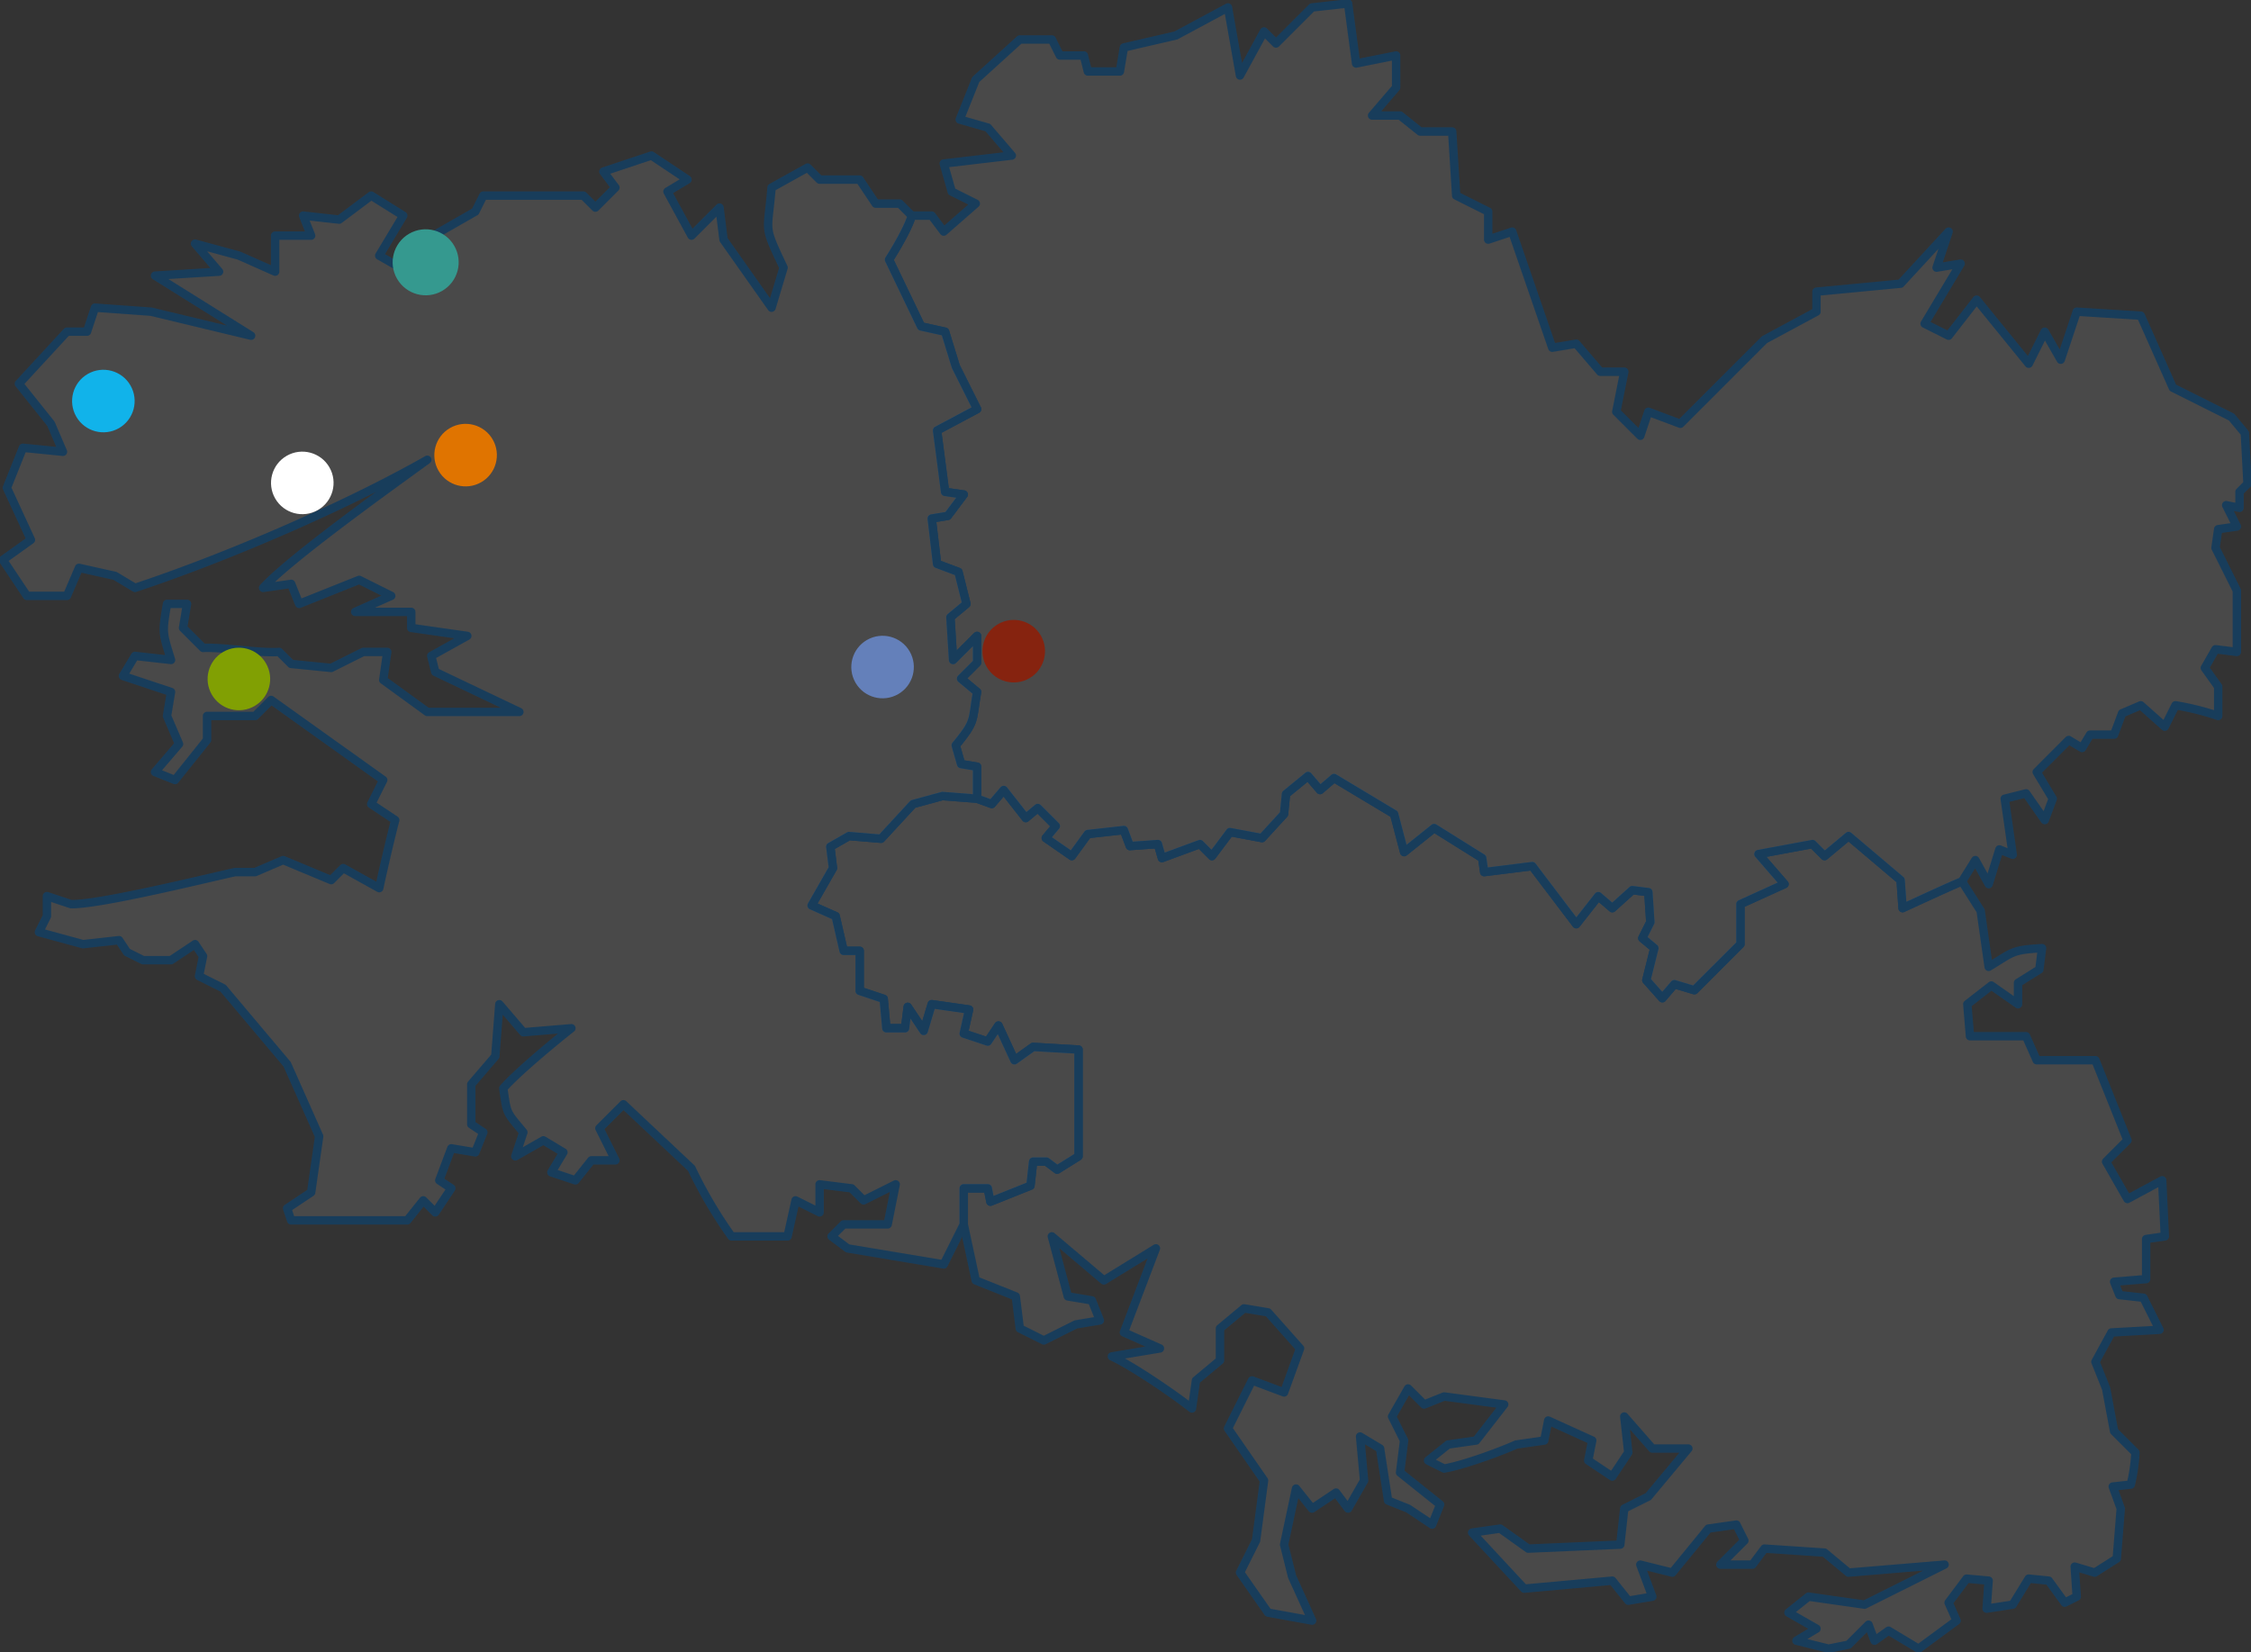 <svg xmlns="http://www.w3.org/2000/svg" width="534.945" height="392.669"><rect width="100%" height="100%" fill="#333333" stroke="none"/><defs><clipPath id="a"><path data-name="Rectangle 307" fill="#074477" stroke="#074477" stroke-linecap="round" stroke-linejoin="round" d="M0 0h534.945v392.669H0z"/></clipPath></defs><g data-name="Groupe 2683" transform="translate(6001 20296.32)"><g data-name="Groupe 2781"><g data-name="Groupe 2780" clip-path="url(#a)" fill="rgba(255,255,255,0.18)" stroke="#074477" stroke-linecap="round" stroke-linejoin="round" stroke-width="2" transform="translate(-6001 -20296.32)" opacity=".6"><path data-name="Tracé 65370" d="M305.62 188.727l-.474 4.757-5.235 5.708-7.611-1.425-4.283 5.707-2.853-2.854-9.038 3.331-.952-3.331-6.66.476-1.428-3.806-8.563.952-3.806 5.231-6.184-4.281 2.379-2.855-4.282-4.281-2.854 2.379-5.233-6.665-2.854 3.332-3.489-1.27-8.245-.635-6.977 1.905-7.612 8.245-7.613-.636-4.438 2.538.635 5.075-5.076 8.878 5.713 2.542 1.9 8.248h3.813v9.513l5.708 1.9.633 6.977h4.441l.633-5.073 3.808 5.706 1.9-6.342 8.877 1.273-1.268 5.71 5.707 1.9 2.54-3.807 3.806 8.247 4.438-3.168 10.784.632v25.372l-5.077 3.172-2.536-1.9h-3.173l-.633 5.708-9.514 3.808-.637-3.172h-5.707v8.562l2.855 13.322 9.514 3.8.952 7.613 5.708 2.855 7.611-3.808 5.709-.95-1.9-4.757-5.709-.953-3.806-14.271 12.368 10.466 12.367-7.613-7.61 19.983 8.564 3.8-11.417 1.9c5.049 2.351 14.621 8.9 19.03 12.37l.95-6.66 5.708-4.758v-7.611l5.71-4.758 5.708.952 7.611 8.562-3.8 10.465-7.614-2.853-5.707 11.416 8.564 12.37-1.9 14.271-3.806 7.611 6.66 9.514 10.463 1.9-4.756-10.465-1.9-7.612L308 353.8l3.8 4.756 5.71-3.8 2.853 3.8 3.809-6.657-.952-10.467 4.756 2.855 1.9 12.369 4.757 1.9 5.709 3.807 1.9-4.755-9.515-7.612.952-7.612-2.856-5.708 3.806-6.66 3.807 3.805 4.758-1.9 14.27 1.9-6.661 8.563-6.658.951-4.757 3.807 3.808 1.9c4.391-.735 13.041-3.869 17.124-5.706l6.659-.951.95-4.755 10.467 4.755-.95 4.758 5.708 3.805 3.806-5.709-.952-8.561 6.661 7.611h8.564l-9.515 11.418-5.709 2.852-.951 8.568-21.882.95-6.661-4.757-6.66.952 12.369 13.319 20.931-1.9 3.806 4.756 5.708-.952-2.855-7.611 7.612 1.9 8.563-10.466 6.659-.951 1.9 3.808-5.698 5.705h7.613l2.853-3.808 14.271.952 5.713 4.756 22.831-1.9-19.025 9.51-13.319-1.9-4.758 3.806 6.659 3.806-4.758 2.855 7.613 1.9 4.756-.952 4.754-4.754 1.427 3.807 3.33-2.378 7.135 4.281 9.036-6.659-1.9-4.282 4.282-5.709 5.233.478-.477 6.657 6.188-.95 3.805-6.185 4.757.478 3.805 5.231 2.855-1.427-.478-7.136 4.758 1.427 5.234-3.331.95-11.891-1.9-5.231 4.282-.475a41.34 41.34 0 001.108-7.613l-5.073-5.071-1.9-10.15-2.538-6.346 3.808-6.973 11.415-.638-3.807-7.612-5.707-.633-1.268-3.173 7.612-.633v-9.522l4.44-.633-.633-13.322-8.247 4.443-5.075-8.882 5.075-5.073-7.613-19.03h-13.959l-2.537-5.706h-13.319l-.632-7.612 5.707-4.442 6.344 4.442v-5.079l5.073-3.173.636-5.072c-7.247.448-6.7.825-12.688 4.442L470.7 216.48l-4.438-6.978c-1.735.6-12.21 5.485-14.121 6.348l-.474-6.661-12.367-10.472-5.71 4.757-2.854-2.854-12.845 2.38 6.185 7.134-10.476 4.757v9.515l-10.94 10.941-4.759-1.427-2.855 3.329-3.8-4.282 1.9-7.609-2.855-2.379 1.9-3.806-.474-7.135-3.807-.476-4.746 4.285-3.33-2.855-5.233 6.661-10.465-13.8-11.418 1.427-.476-3.33-11.415-7.135-7.135 5.709-2.378-9.04-14.273-8.563-3.331 2.848-2.855-3.33z"/><path data-name="Tracé 65371" d="M320.367.821l-8.563.951-8.563 8.564-2.854-2.856-5.707 10.467-2.855-16.175-12.366 6.655-12.368 2.86-.95 5.708h-7.612l-.952-3.805h-5.706l-1.9-3.806h-7.611l-10.469 9.515-3.806 9.513 6.659 1.9 5.71 6.659-16.174 1.9 1.9 6.659 5.71 2.855-7.611 6.659-2.86-3.797h-4.757c-.669 2.67-3.888 8.137-5.392 10.465l7.612 15.854 5.708 1.268 2.538 8.245 5.073 10.148-9.514 5.077 1.9 14.587 4.44.637-3.806 5.074-3.806.634 1.267 10.784 5.077 1.9 1.9 7.612-3.805 3.171.633 10.15 5.708-5.71v6.344l-3.806 3.806 3.806 3.171c-1.245 7.159-.284 6.811-5.073 12.685l1.268 4.441 3.806.635v7.61l3.49 1.269 2.854-3.331 5.234 6.66 2.853-2.378 4.283 4.281-2.379 2.855 6.182 4.283 3.808-5.234 8.563-.952 1.427 3.806 6.661-.475.955 3.337 9.038-3.33 2.852 2.855 4.284-5.708 7.61 1.426 5.235-5.708.474-4.758 5.233-4.282 2.855 3.331 3.329-2.854 14.274 8.563 2.378 9.04 7.135-5.709 11.416 7.135.476 3.329 11.417-1.425 10.466 13.8 5.233-6.659 3.33 2.853 4.756-4.282 3.808.477.475 7.135-1.9 3.8 2.854 2.38-1.9 7.609 3.8 4.282 2.855-3.33 4.757 1.428 10.952-10.942v-9.518l10.465-4.758-6.182-7.135 12.845-2.378 2.855 2.855 5.71-4.76 12.367 10.467.475 6.659c1.974-.892 12.324-5.714 14.115-6.342l3.17-5.075 3.171 5.708 2.538-8.245 3.173 1.268-1.902-13.321 5.073-1.268 4.44 6.343 1.9-5.075-3.807-6.343 7.6-7.613 3.173 1.9 1.9-3.171h5.714l1.9-5.075 4.439-1.9 5.707 5.077 2.537-5.077a63.473 63.473 0 0110.152 2.537v-6.976l-3.175-4.44 2.538-4.441 5.076.636v-14.586l-5.077-10.148.637-4.44 4.438-.635-2.538-5.073 3.171.635v-3.808l1.9-1.9-.633-12.056-3.165-3.807-13.949-6.974-7.613-17.125-15.223-.953-3.806 11.417-3.809-6.659-3.8 7.612-12.377-15.224-6.66 8.563-5.707-2.855 8.562-14.271-5.708.952 2.854-8.563-11.417 12.374-19.983 1.9v4.75l-12.364 6.662-19.986 19.988-7.614-2.859-1.905 5.71-5.706-5.71 1.9-9.515H380.3l-5.708-6.659-5.706.952-9.51-27.593-5.709 1.9v-6.66l-7.61-3.806-.952-15.224h-7.611l-4.758-3.805h-6.662l5.711-6.66V13.19l-9.515 1.9z"/><path data-name="Tracé 65372" d="M143.402 40.781l2.853 3.806-4.757 4.757-2.855-2.853h-23.788l-1.9 3.806-13.32 7.612-2.854 6.66-6.661-3.806 5.708-9.514-7.616-4.756-7.608 5.704-8.561-.95 1.9 4.757h-8.558v8.563l-8.563-3.806-10.467-2.853 5.708 6.66-15.221.95L59.676 79.79 35.89 74.08l-13.32-.955-1.9 5.71h-4.76L4.493 91.205l7.611 9.516 2.855 6.661-9.513-.952-3.806 9.513 5.708 12.369-6.66 4.758 5.708 8.562h9.515l2.855-6.661 8.561 1.9 4.757 2.854c21.357-7.068 49.957-19.333 69.455-30.444-8.063 5.878-32.561 23.363-39.009 30.446l6.66-.951 1.9 4.758 14.271-5.707 7.613 3.8-8.565 3.806H97.73v3.807l13.319 1.9-8.563 4.757.952 3.8 19.983 9.516h-21.882l-10.464-7.601.95-6.661h-5.707l-7.612 3.805-9.516-.95-2.855-2.853c-4.958.332-13.119-1.187-18.076-.952l-4.759-4.756.952-5.71h-4.756c-1.181 6.973-1.1 6.621.947 13.321l-8.563-.953-2.855 4.757 11.418 3.806-.95 5.708 2.854 6.66-5.708 6.66 4.756 1.9 7.612-9.514v-5.708h11.421l3.806-3.805 26.64 19.03-2.857 5.716 5.708 3.805c-1.05 3.978-2.945 12.128-3.8 16.172l-8.563-4.756-2.853 2.855-11.416-4.762-6.661 2.854H55.87c-6.832 1.5-32.4 7.8-39.009 7.613l-5.708-1.9v4.756l-1.9 3.806 10.466 2.855 8.562-.951 1.9 2.854 3.806 1.9h6.66l5.708-3.806 1.9 2.853-.951 4.759 5.708 2.855 15.223 18.075 7.613 17.125-1.9 13.322-5.709 3.805.951 2.855h27.591l3.805-4.756 2.855 2.854 3.807-5.707-2.855-1.9 2.855-7.611 5.707.951 1.9-4.758-2.855-1.9v-9.518l5.71-6.66.95-12.369 5.71 6.659 11.418-.95c-3.988 3.138-12.9 10.51-16.172 14.271.885 6.357.751 5.582 4.758 10.465l-1.9 5.708 6.659-3.8 4.757 2.854-2.855 4.756 5.711 1.9 3.8-4.758h5.709l-3.808-7.611 5.71-5.708 16.174 15.223a107.1 107.1 0 009.514 16.174h13.32l1.9-8.563 5.709 2.854v-6.66l7.612.953 2.854 2.854 7.615-3.807-1.9 9.514h-10.467l-2.855 2.855 3.808 2.855 22.834 3.805 4.758-9.515v-8.561h5.708l.634 3.168 9.515-3.806.632-5.708h3.173l2.536 1.9 5.078-3.172v-25.371l-10.787-.633-4.438 3.17-3.805-8.248-2.538 3.807-5.708-1.9 1.268-5.709-8.878-1.268-1.9 6.343-3.805-5.708-.635 5.074h-4.44l-.633-6.976-5.709-1.9v-9.516h-3.806l-1.9-8.248-5.709-2.538 5.073-8.879-.633-5.075 4.438-2.537 7.612.637 7.612-8.246 6.977-1.9 8.246.634v-7.612l-3.806-.633-1.268-4.44c4.8-5.879 3.831-5.553 5.074-12.686l-3.806-3.173 3.806-3.8v-6.343l-5.708 5.71-.633-10.152 3.806-3.17-1.9-7.611-5.077-1.9-1.267-10.782 3.805-.634 3.806-5.073-4.439-.636-1.9-14.588 9.515-5.075-5.074-10.149-2.536-8.245-5.711-1.268-7.62-15.868c1.514-2.348 4.713-7.779 5.392-10.465l-2.855-2.855h-5.716l-3.807-5.708h-9.514l-2.855-2.855-8.562 4.763c-.935 11.239-2.035 8.588 2.854 19.023l-2.853 9.51-11.414-16.175-.955-7.611-6.66 6.661-5.708-10.467 4.757-2.855-8.563-5.708z"/></g></g><circle data-name="Ellipse 35" cx="7.432" cy="7.432" r="7.432" transform="rotate(-120 -8788.918 -8373.308)" fill="#fff"/><circle data-name="Ellipse 40" cx="7.432" cy="7.432" r="7.432" transform="rotate(-120 -8771.42 -8387.815)" fill="#e07400"/><circle data-name="Ellipse 37" cx="7.432" cy="7.432" r="7.432" transform="rotate(-120 -8783.001 -8345.658)" fill="#81a003"/><circle data-name="Ellipse 38" cx="7.432" cy="7.432" r="7.432" transform="rotate(-120 -8818.173 -8369.39)" fill="#11b3ea"/><circle data-name="Ellipse 36" cx="7.845" cy="7.845" r="7.845" transform="rotate(-120 -8789.31 -8407.663)" fill="#35998f"/><circle data-name="Ellipse 41" cx="7.432" cy="7.432" r="7.432" transform="rotate(-120 -8692.837 -8402.118)" fill="#86230f"/><circle data-name="Ellipse 39" cx="7.432" cy="7.432" r="7.432" transform="rotate(-120 -8707.334 -8391.234)" fill="#6480ba"/></g></svg>